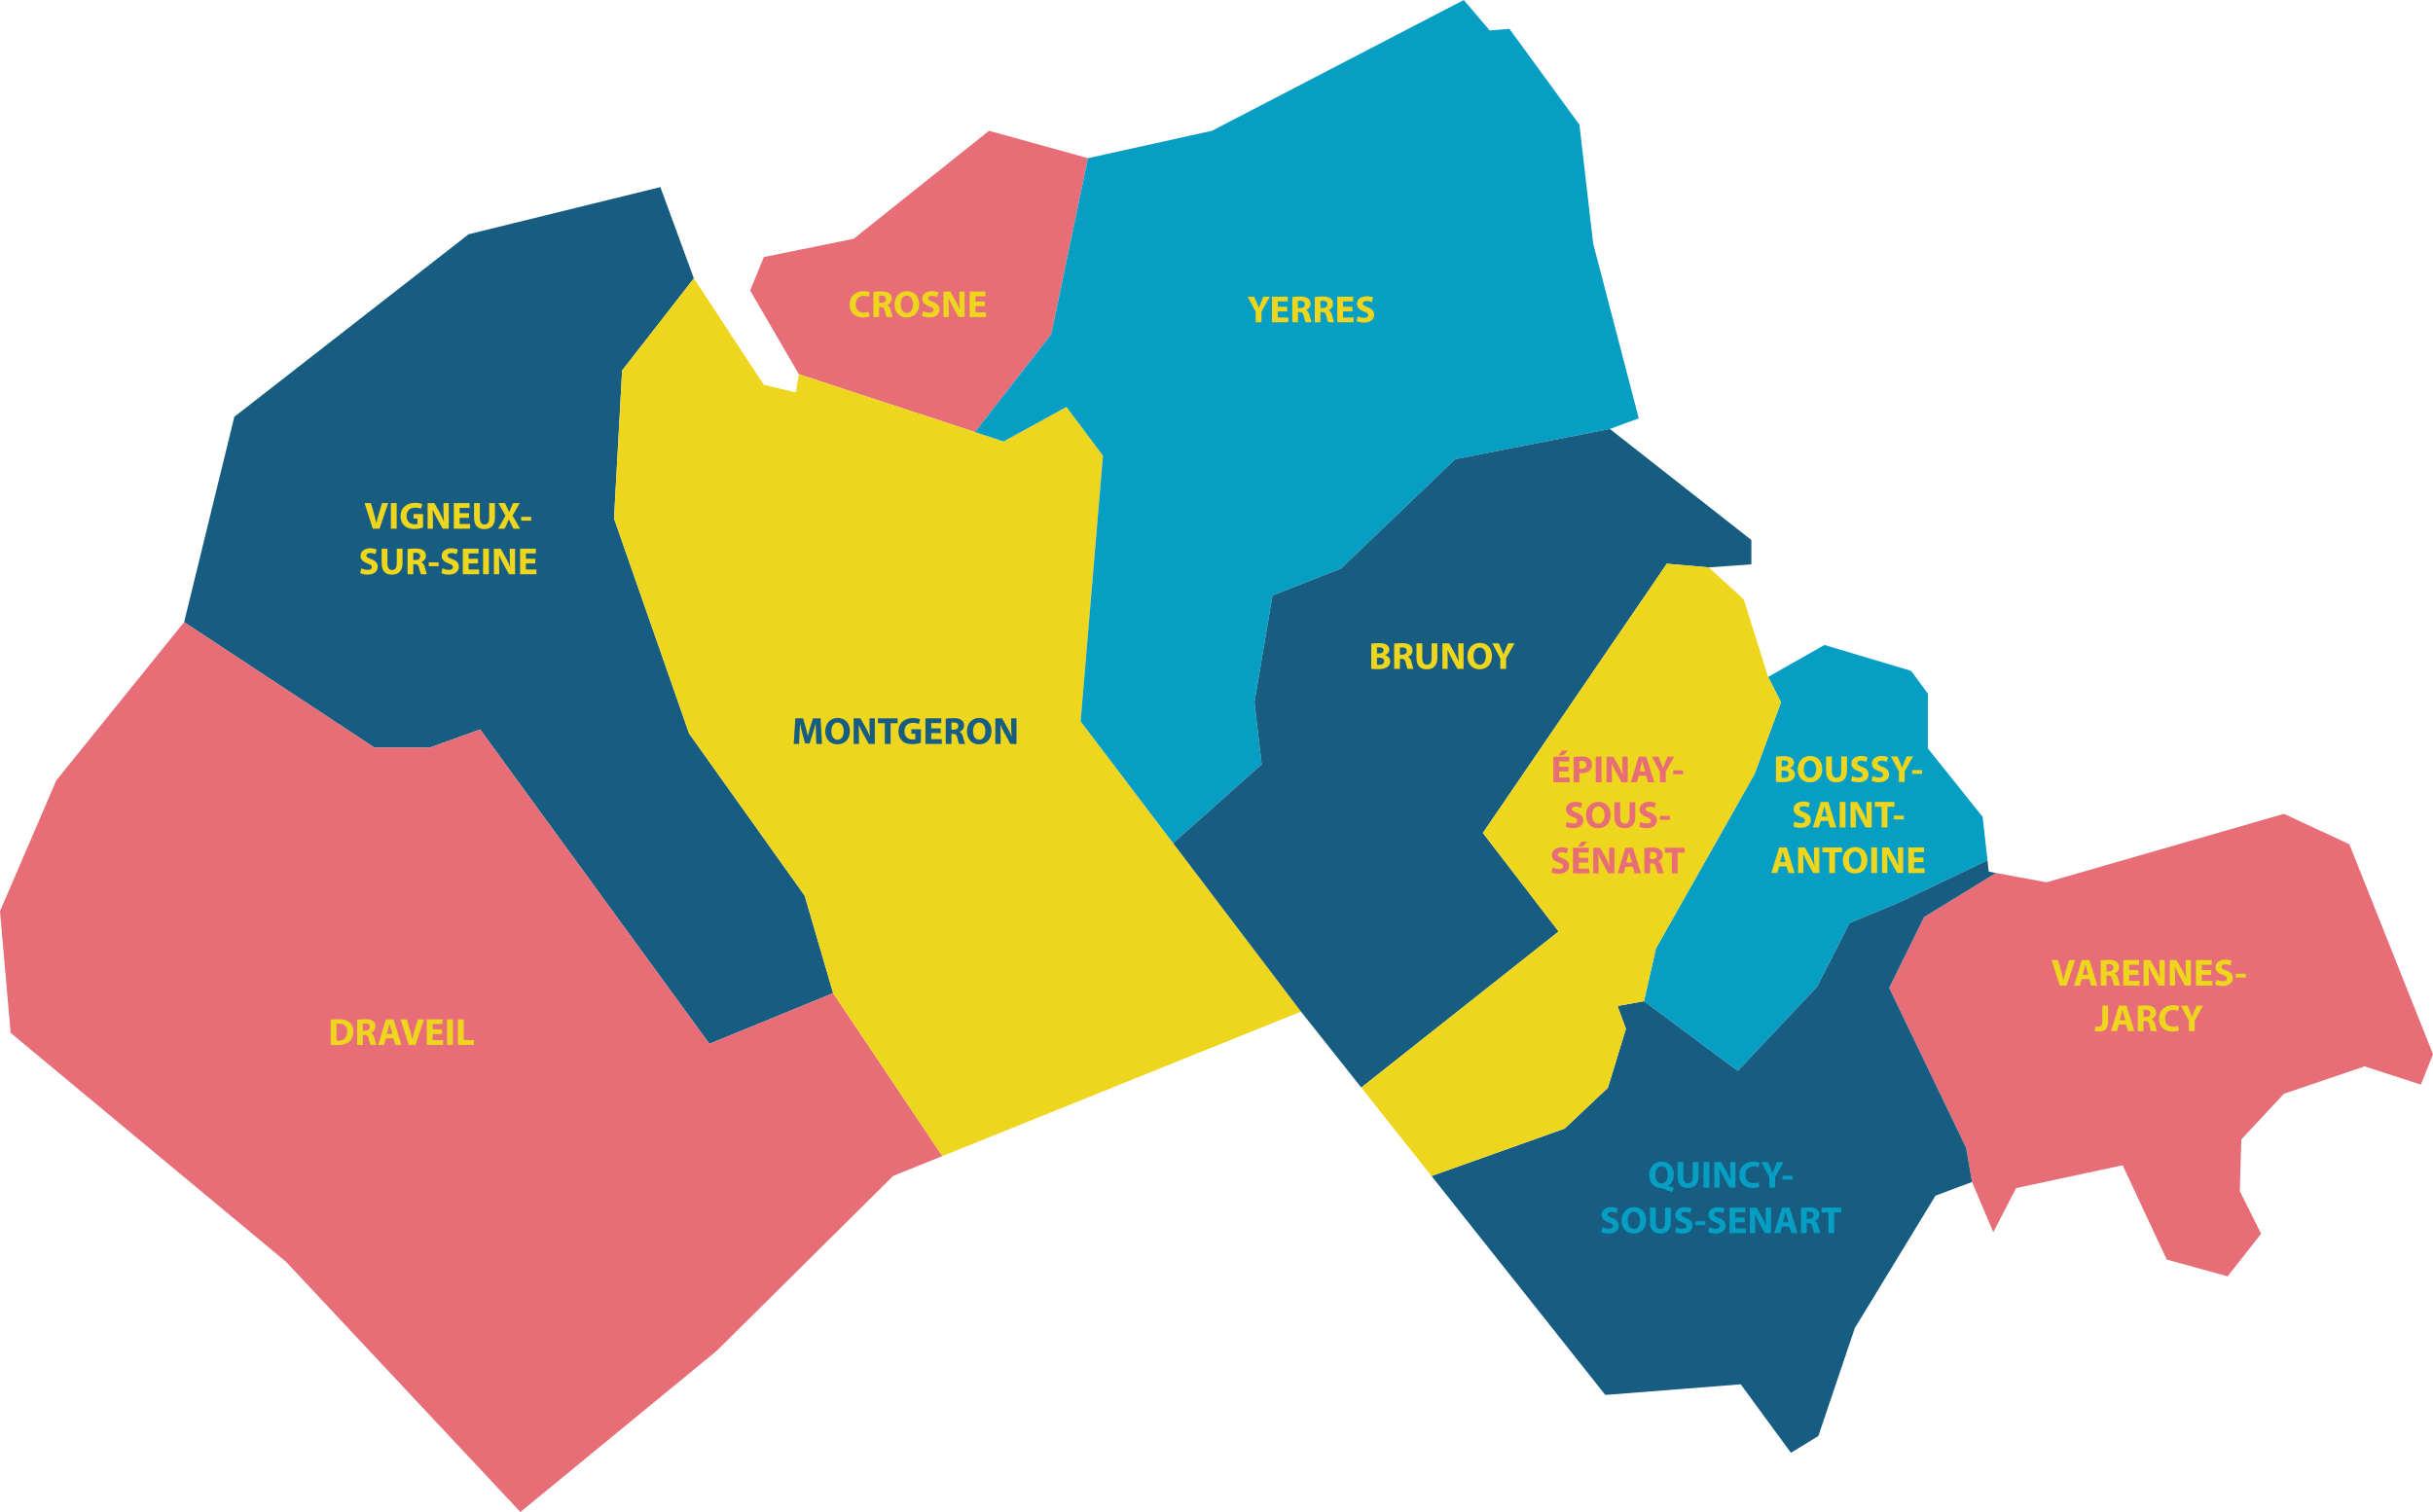 <svg xmlns="http://www.w3.org/2000/svg" id="uuid-b693bffe-8803-40ca-aa01-94391b0266f1" width="1000" height="621.601" viewBox="0 0 1000 621.601"><defs><style>.uuid-f97cef73-098b-40d7-815c-22f8035d61e3{fill:#175d81;}.uuid-f97cef73-098b-40d7-815c-22f8035d61e3,.uuid-dfa5e838-dcc6-4776-bb9f-592d73659da7,.uuid-c8c450a2-225e-4107-9182-141a4e7e772a,.uuid-dc549606-902a-47e9-ba00-378870fbfe4c{stroke-width:0px;}.uuid-dfa5e838-dcc6-4776-bb9f-592d73659da7{fill:#069ec3;}.uuid-c8c450a2-225e-4107-9182-141a4e7e772a{fill:#eed51e;}.uuid-dc549606-902a-47e9-ba00-378870fbfe4c{fill:#e76d76;}</style></defs><polygon class="uuid-f97cef73-098b-40d7-815c-22f8035d61e3" points="176.49 307.395 197.336 299.89 291.562 429.137 342.426 408.291 330.752 368.266 283.223 301.558 252.37 213.17 255.706 152.299 285.184 114.436 271.425 76.912 192.624 96.299 96.312 171.347 75.674 255.777 153.976 307.395 176.49 307.395"></polygon><polygon class="uuid-dc549606-902a-47e9-ba00-378870fbfe4c" points="291.562 429.137 197.336 299.89 176.49 307.395 153.976 307.395 75.674 255.777 23.14 320.819 0 374.604 4.378 424.636 117.576 518.741 213.888 621.601 294.565 555.345 367.112 483.424 387.323 475.279 342.426 408.291 291.562 429.137"></polygon><polygon class="uuid-dc549606-902a-47e9-ba00-378870fbfe4c" points="432.103 137.383 447.164 65.029 406.512 53.772 350.851 98.175 313.953 105.68 308.324 119.439 328.337 153.836 400.739 177.629 432.103 137.383"></polygon><polygon class="uuid-dfa5e838-dcc6-4776-bb9f-592d73659da7" points="721.148 318.222 680.633 389.865 675.692 411.605 714.231 440.263 746.841 405.676 760.182 379.489 780.44 371.09 816.886 353.695 814.901 335.829 792.386 307.685 792.386 285.171 785.507 275.79 749.859 265.158 726.719 278.291 732.019 288.695 721.148 318.222"></polygon><path class="uuid-dc549606-902a-47e9-ba00-378870fbfe4c" d="M965.623,347.086l-26.892-12.508-97.563,28.143-20.819-3.835c-13.672,8.448-29.534,18.133-29.534,18.133l-14.329,29.151,31.622,65.715,2.414,14.04,8.756,20.638,9.381-18.137,43.778-9.381,18.137,38.775,25.016,6.88,13.759-17.511-8.756-17.511.625-21.264,17.511-18.762,33.146-11.257,23.14,7.505,4.983-12.508-34.377-86.306Z"></path><path class="uuid-f97cef73-098b-40d7-815c-22f8035d61e3" d="M776.487,406.17l14.329-29.151s15.862-9.684,29.534-18.133l-2.947-.543-.516-4.648-36.446,17.395-20.258,8.4-13.341,26.187-32.61,34.587-38.539-28.658-10.87,1.976,3.459,9.388-7.411,24.211-17.787,16.799-54.712,19.498,71.432,90.004,55.661-4.378,20.638,28.143,11.257-6.88,15.01-44.404,33.146-54.41,15.01-5.629-2.414-14.04-31.622-65.715Z"></path><polygon class="uuid-c8c450a2-225e-4107-9182-141a4e7e772a" points="453.328 187.321 438.319 167.308 412.47 181.484 400.739 177.629 400.739 177.629 400.739 177.629 328.337 153.836 327.086 161.341 313.953 158.214 285.184 114.436 255.706 152.299 252.37 213.17 283.223 301.558 330.752 368.266 342.426 408.291 387.323 475.279 534.72 415.88 444.156 296.555 453.328 187.321"></polygon><polygon class="uuid-dfa5e838-dcc6-4776-bb9f-592d73659da7" points="515.605 288.695 523.016 244.814 551.18 233.731 598.119 188.769 661.677 176.351 673.56 171.973 654.798 100.052 649.169 51.27 620.4 11.87 612.27 12.495 601.638 0 498.125 53.772 447.164 65.029 432.103 137.383 400.739 177.629 412.47 181.484 438.319 167.308 453.328 187.321 444.156 296.555 482.167 346.638 518.569 314.269 515.605 288.695"></polygon><path class="uuid-f97cef73-098b-40d7-815c-22f8035d61e3" d="M661.677,176.351l-63.558,12.418-46.939,44.963-28.163,11.082-7.411,43.881,2.965,25.574-36.402,32.369,52.553,69.242,24.78,31.223c28.441-22.448,81.11-64.156,81.11-64.156l-31.128-40.516,75.597-110.677,17.249,1.507,17.511-1.251v-10.007l-58.163-45.654Z"></path><path class="uuid-c8c450a2-225e-4107-9182-141a4e7e772a" d="M660.869,447.18l7.411-24.211-3.459-9.388,10.87-1.976,4.941-21.74,40.516-71.644,10.87-29.526-5.299-10.403-10.007-31.895-14.384-13.134-17.249-1.507-75.597,110.677,31.128,40.516s-52.669,41.708-81.11,64.156l28.869,36.374,54.712-19.498,17.787-16.799Z"></path><path class="uuid-c8c450a2-225e-4107-9182-141a4e7e772a" d="M135.923,419.197c.874-.141,2.012-.219,3.213-.219,1.996,0,3.291.36,4.305,1.123,1.092.811,1.778,2.106,1.778,3.961,0,2.012-.733,3.4-1.747,4.259-1.108.919-2.792,1.356-4.851,1.356-1.232,0-2.105-.077-2.698-.157v-10.324ZM138.31,427.775c.203.046.53.046.826.046,2.152.016,3.556-1.169,3.556-3.681.015-2.183-1.264-3.337-3.307-3.337-.53,0-.873.046-1.076.093v6.878Z"></path><path class="uuid-c8c450a2-225e-4107-9182-141a4e7e772a" d="M146.785,419.197c.765-.125,1.903-.219,3.167-.219,1.56,0,2.652.235,3.4.827.623.499.966,1.231.966,2.199,0,1.34-.952,2.261-1.855,2.589v.046c.733.296,1.138.998,1.403,1.967.328,1.185.655,2.557.858,2.963h-2.433c-.171-.296-.422-1.153-.733-2.448-.281-1.31-.734-1.67-1.7-1.686h-.718v4.134h-2.355v-10.372ZM149.14,423.721h.936c1.186,0,1.888-.593,1.888-1.513,0-.968-.655-1.452-1.747-1.468-.578,0-.905.048-1.077.08v2.901Z"></path><path class="uuid-c8c450a2-225e-4107-9182-141a4e7e772a" d="M158.628,426.87l-.749,2.698h-2.464l3.212-10.513h3.12l3.259,10.513h-2.557l-.811-2.698h-3.01ZM161.296,425.092l-.655-2.231c-.187-.624-.374-1.404-.53-2.028h-.032c-.156.624-.311,1.42-.483,2.028l-.624,2.231h2.325Z"></path><path class="uuid-c8c450a2-225e-4107-9182-141a4e7e772a" d="M167.977,429.568l-3.369-10.513h2.605l1.279,4.446c.359,1.247.687,2.448.937,3.758h.047c.265-1.263.593-2.511.952-3.712l1.341-4.492h2.526l-3.54,10.513h-2.776Z"></path><path class="uuid-c8c450a2-225e-4107-9182-141a4e7e772a" d="M181.676,425.124h-3.868v2.495h4.32v1.949h-6.707v-10.513h6.488v1.951h-4.101v2.183h3.868v1.935Z"></path><path class="uuid-c8c450a2-225e-4107-9182-141a4e7e772a" d="M186.143,419.056v10.513h-2.387v-10.513h2.387Z"></path><path class="uuid-c8c450a2-225e-4107-9182-141a4e7e772a" d="M188.203,419.056h2.387v8.517h4.18v1.996h-6.567v-10.513Z"></path><path class="uuid-c8c450a2-225e-4107-9182-141a4e7e772a" d="M729.944,311.089c.622-.125,1.887-.219,3.072-.219,1.45,0,2.338.14,3.104.593.732.39,1.263,1.108,1.263,2.058,0,.937-.545,1.81-1.73,2.247v.03c1.199.328,2.09,1.233,2.09,2.591,0,.951-.438,1.7-1.092,2.229-.766.609-2.044.953-4.134.953-1.169,0-2.044-.077-2.573-.157v-10.324ZM732.299,315.112h.779c1.249,0,1.919-.513,1.919-1.294,0-.795-.609-1.215-1.684-1.215-.515,0-.811.031-1.014.062v2.448ZM732.299,319.776c.235.032.515.032.921.032,1.076,0,2.028-.406,2.028-1.515,0-1.06-.953-1.481-2.138-1.481h-.811v2.965Z"></path><path class="uuid-c8c450a2-225e-4107-9182-141a4e7e772a" d="M748.992,316.096c0,3.446-2.09,5.536-5.162,5.536-3.12,0-4.943-2.354-4.943-5.349,0-3.152,2.01-5.506,5.114-5.506,3.229,0,4.991,2.418,4.991,5.319ZM741.396,316.235c0,2.058.968,3.51,2.559,3.51,1.607,0,2.525-1.529,2.525-3.571,0-1.887-.905-3.51-2.541-3.51-1.607,0-2.543,1.529-2.543,3.571Z"></path><path class="uuid-c8c450a2-225e-4107-9182-141a4e7e772a" d="M752.931,310.949v6.05c0,1.812.686,2.73,1.903,2.73,1.247,0,1.933-.873,1.933-2.73v-6.05h2.372v5.895c0,3.245-1.639,4.788-4.383,4.788-2.653,0-4.212-1.466-4.212-4.82v-5.863h2.386Z"></path><path class="uuid-c8c450a2-225e-4107-9182-141a4e7e772a" d="M761.28,319.013c.64.326,1.623.654,2.637.654,1.092,0,1.668-.451,1.668-1.139,0-.654-.499-1.03-1.764-1.481-1.746-.609-2.885-1.575-2.885-3.104,0-1.793,1.497-3.166,3.979-3.166,1.185,0,2.058.249,2.682.53l-.531,1.918c-.422-.203-1.169-.498-2.199-.498s-1.529.468-1.529,1.013c0,.67.593.966,1.951,1.481,1.855.686,2.728,1.654,2.728,3.136,0,1.762-1.356,3.259-4.241,3.259-1.201,0-2.386-.31-2.979-.638l.483-1.965Z"></path><path class="uuid-c8c450a2-225e-4107-9182-141a4e7e772a" d="M769.707,319.013c.64.326,1.623.654,2.637.654,1.092,0,1.668-.451,1.668-1.139,0-.654-.499-1.03-1.764-1.481-1.746-.609-2.885-1.575-2.885-3.104,0-1.793,1.497-3.166,3.979-3.166,1.185,0,2.058.249,2.682.53l-.531,1.918c-.422-.203-1.169-.498-2.199-.498s-1.529.468-1.529,1.013c0,.67.593.966,1.951,1.481,1.855.686,2.728,1.654,2.728,3.136,0,1.762-1.356,3.259-4.241,3.259-1.201,0-2.386-.31-2.979-.638l.483-1.965Z"></path><path class="uuid-c8c450a2-225e-4107-9182-141a4e7e772a" d="M780.491,321.461v-4.305l-3.321-6.207h2.712l1.078,2.526c.326.764.545,1.324.809,2.012h.032c.235-.656.483-1.265.795-2.012l1.062-2.526h2.667l-3.462,6.129v4.383h-2.372Z"></path><path class="uuid-c8c450a2-225e-4107-9182-141a4e7e772a" d="M790.025,316.579v1.575h-4.086v-1.575h4.086Z"></path><path class="uuid-c8c450a2-225e-4107-9182-141a4e7e772a" d="M737.552,337.74c.638.326,1.623.654,2.635.654,1.094,0,1.67-.451,1.67-1.139,0-.654-.499-1.028-1.764-1.481-1.746-.609-2.885-1.575-2.885-3.104,0-1.794,1.497-3.166,3.977-3.166,1.187,0,2.06.251,2.684.531l-.531,1.919c-.422-.203-1.169-.501-2.199-.501s-1.529.469-1.529,1.014c0,.672.593.968,1.951,1.483,1.855.686,2.728,1.652,2.728,3.134,0,1.762-1.356,3.259-4.241,3.259-1.201,0-2.386-.31-2.979-.638l.483-1.965Z"></path><path class="uuid-c8c450a2-225e-4107-9182-141a4e7e772a" d="M748.349,337.49l-.748,2.698h-2.466l3.213-10.513h3.12l3.259,10.513h-2.557l-.811-2.698h-3.01ZM751.016,335.712l-.654-2.231c-.187-.624-.374-1.404-.531-2.028h-.03c-.157.624-.312,1.42-.485,2.028l-.622,2.231h2.322Z"></path><path class="uuid-c8c450a2-225e-4107-9182-141a4e7e772a" d="M758.526,329.675v10.513h-2.386v-10.513h2.386Z"></path><path class="uuid-c8c450a2-225e-4107-9182-141a4e7e772a" d="M760.586,340.188v-10.513h2.776l2.183,3.854c.624,1.108,1.247,2.418,1.716,3.603h.046c-.155-1.388-.203-2.808-.203-4.383v-3.074h2.185v10.513h-2.498l-2.245-4.054c-.624-1.123-1.31-2.482-1.825-3.712l-.046.016c.062,1.388.093,2.869.093,4.585v3.166h-2.183Z"></path><path class="uuid-c8c450a2-225e-4107-9182-141a4e7e772a" d="M773.382,331.671h-2.822v-1.996h8.079v1.996h-2.871v8.517h-2.386v-8.517Z"></path><path class="uuid-c8c450a2-225e-4107-9182-141a4e7e772a" d="M782.495,335.306v1.575h-4.086v-1.575h4.086Z"></path><path class="uuid-c8c450a2-225e-4107-9182-141a4e7e772a" d="M731.261,356.217l-.748,2.698h-2.466l3.213-10.513h3.12l3.259,10.513h-2.557l-.811-2.698h-3.01ZM733.927,354.439l-.654-2.231c-.187-.624-.374-1.404-.531-2.028h-.03c-.157.624-.312,1.42-.485,2.028l-.622,2.231h2.322Z"></path><path class="uuid-c8c450a2-225e-4107-9182-141a4e7e772a" d="M739.051,358.915v-10.513h2.776l2.183,3.854c.624,1.108,1.247,2.418,1.716,3.603h.046c-.155-1.388-.203-2.808-.203-4.383v-3.074h2.185v10.513h-2.498l-2.245-4.054c-.624-1.123-1.31-2.482-1.825-3.712l-.046.016c.062,1.388.093,2.869.093,4.585v3.166h-2.183Z"></path><path class="uuid-c8c450a2-225e-4107-9182-141a4e7e772a" d="M751.845,350.399h-2.822v-1.996h8.079v1.996h-2.871v8.517h-2.386v-8.517Z"></path><path class="uuid-c8c450a2-225e-4107-9182-141a4e7e772a" d="M767.54,353.55c0,3.446-2.09,5.536-5.162,5.536-3.12,0-4.943-2.354-4.943-5.349,0-3.152,2.01-5.506,5.114-5.506,3.229,0,4.991,2.418,4.991,5.319ZM759.944,353.69c0,2.06.968,3.51,2.559,3.51,1.607,0,2.525-1.527,2.525-3.571,0-1.887-.905-3.51-2.541-3.51-1.607,0-2.543,1.529-2.543,3.571Z"></path><path class="uuid-c8c450a2-225e-4107-9182-141a4e7e772a" d="M771.495,348.402v10.513h-2.386v-10.513h2.386Z"></path><path class="uuid-c8c450a2-225e-4107-9182-141a4e7e772a" d="M773.555,358.915v-10.513h2.776l2.183,3.854c.624,1.108,1.247,2.418,1.716,3.603h.046c-.155-1.388-.203-2.808-.203-4.383v-3.074h2.185v10.513h-2.498l-2.245-4.054c-.624-1.123-1.31-2.482-1.825-3.712l-.046.016c.062,1.388.093,2.869.093,4.585v3.166h-2.183Z"></path><path class="uuid-c8c450a2-225e-4107-9182-141a4e7e772a" d="M790.578,354.471h-3.868v2.495h4.321v1.949h-6.707v-10.513h6.488v1.951h-4.102v2.183h3.868v1.935Z"></path><path class="uuid-c8c450a2-225e-4107-9182-141a4e7e772a" d="M846.608,405.196l-3.368-10.513h2.605l1.279,4.446c.358,1.247.686,2.448.935,3.758h.048c.265-1.263.593-2.511.951-3.712l1.342-4.492h2.527l-3.541,10.513h-2.776Z"></path><path class="uuid-c8c450a2-225e-4107-9182-141a4e7e772a" d="M855.66,402.498l-.748,2.698h-2.466l3.213-10.513h3.12l3.259,10.513h-2.557l-.811-2.698h-3.01ZM858.326,400.72l-.654-2.231c-.187-.624-.374-1.404-.531-2.028h-.03c-.157.624-.312,1.42-.485,2.028l-.622,2.231h2.322Z"></path><path class="uuid-c8c450a2-225e-4107-9182-141a4e7e772a" d="M863.448,394.824c.764-.125,1.903-.219,3.166-.219,1.559,0,2.651.235,3.4.827.624.499.966,1.231.966,2.199,0,1.34-.951,2.261-1.855,2.589v.046c.732.296,1.137.998,1.404,1.967.326,1.185.654,2.557.857,2.963h-2.432c-.173-.296-.422-1.153-.734-2.448-.28-1.31-.734-1.67-1.7-1.686h-.718v4.134h-2.354v-10.372ZM865.803,399.348h.937c1.185,0,1.887-.593,1.887-1.513,0-.968-.656-1.452-1.748-1.468-.577,0-.905.048-1.076.08v2.901Z"></path><path class="uuid-c8c450a2-225e-4107-9182-141a4e7e772a" d="M878.956,400.752h-3.868v2.495h4.321v1.949h-6.707v-10.513h6.488v1.951h-4.102v2.183h3.868v1.935Z"></path><path class="uuid-c8c450a2-225e-4107-9182-141a4e7e772a" d="M881.036,405.196v-10.513h2.776l2.183,3.854c.624,1.108,1.249,2.418,1.716,3.603h.046c-.155-1.388-.203-2.808-.203-4.383v-3.074h2.183v10.513h-2.494l-2.247-4.054c-.624-1.123-1.31-2.482-1.825-3.712l-.046.016c.062,1.388.093,2.869.093,4.585v3.166h-2.183Z"></path><path class="uuid-c8c450a2-225e-4107-9182-141a4e7e772a" d="M891.806,405.196v-10.513h2.776l2.183,3.854c.624,1.108,1.249,2.418,1.716,3.603h.046c-.155-1.388-.203-2.808-.203-4.383v-3.074h2.183v10.513h-2.494l-2.247-4.054c-.624-1.123-1.31-2.482-1.825-3.712l-.046.016c.062,1.388.093,2.869.093,4.585v3.166h-2.183Z"></path><path class="uuid-c8c450a2-225e-4107-9182-141a4e7e772a" d="M908.827,400.752h-3.868v2.495h4.321v1.949h-6.707v-10.513h6.488v1.951h-4.102v2.183h3.868v1.935Z"></path><path class="uuid-c8c450a2-225e-4107-9182-141a4e7e772a" d="M910.984,402.748c.638.326,1.623.654,2.635.654,1.094,0,1.67-.451,1.67-1.139,0-.654-.499-1.028-1.764-1.481-1.746-.609-2.885-1.575-2.885-3.104,0-1.794,1.497-3.166,3.977-3.166,1.187,0,2.06.251,2.684.531l-.531,1.919c-.422-.203-1.169-.501-2.199-.501s-1.529.469-1.529,1.014c0,.672.593.968,1.951,1.483,1.855.686,2.728,1.652,2.728,3.134,0,1.762-1.356,3.259-4.241,3.259-1.201,0-2.386-.31-2.979-.638l.483-1.965Z"></path><path class="uuid-c8c450a2-225e-4107-9182-141a4e7e772a" d="M923.044,400.315v1.575h-4.086v-1.575h4.086Z"></path><path class="uuid-c8c450a2-225e-4107-9182-141a4e7e772a" d="M864.071,413.41h2.37v6.645c0,2.995-1.434,4.038-3.742,4.038-.547,0-1.265-.093-1.732-.249l.265-1.919c.328.109.75.187,1.217.187.998,0,1.623-.451,1.623-2.09v-6.614Z"></path><path class="uuid-c8c450a2-225e-4107-9182-141a4e7e772a" d="M870.875,421.225l-.748,2.698h-2.466l3.213-10.513h3.12l3.259,10.513h-2.557l-.811-2.698h-3.01ZM873.542,419.447l-.654-2.231c-.187-.624-.374-1.404-.531-2.028h-.03c-.157.624-.312,1.42-.485,2.028l-.622,2.231h2.322Z"></path><path class="uuid-c8c450a2-225e-4107-9182-141a4e7e772a" d="M878.664,413.552c.764-.125,1.903-.219,3.166-.219,1.559,0,2.651.235,3.4.827.624.499.966,1.231.966,2.199,0,1.34-.951,2.261-1.855,2.589v.046c.732.296,1.137.998,1.404,1.967.326,1.185.654,2.557.857,2.963h-2.432c-.173-.296-.422-1.153-.734-2.448-.28-1.31-.734-1.67-1.7-1.686h-.718v4.134h-2.354v-10.372ZM881.018,418.075h.937c1.185,0,1.887-.593,1.887-1.513,0-.968-.656-1.452-1.748-1.468-.577,0-.905.048-1.076.08v2.901Z"></path><path class="uuid-c8c450a2-225e-4107-9182-141a4e7e772a" d="M895.576,423.627c-.435.219-1.418.451-2.698.451-3.633,0-5.504-2.261-5.504-5.255,0-3.587,2.557-5.584,5.739-5.584,1.233,0,2.167.251,2.589.467l-.483,1.887c-.483-.203-1.153-.39-1.996-.39-1.887,0-3.353,1.139-3.353,3.48,0,2.104,1.247,3.43,3.368,3.43.718,0,1.513-.155,1.98-.342l.358,1.855Z"></path><path class="uuid-c8c450a2-225e-4107-9182-141a4e7e772a" d="M899.682,423.923v-4.305l-3.321-6.208h2.712l1.078,2.527c.326.764.545,1.326.809,2.012h.032c.235-.656.483-1.263.795-2.012l1.062-2.527h2.667l-3.462,6.13v4.383h-2.372Z"></path><path class="uuid-dfa5e838-dcc6-4776-bb9f-592d73659da7" d="M687.324,490.045c-1.497-.438-2.746-.889-4.15-1.481-.233-.093-.483-.141-.732-.157-2.372-.155-4.585-1.903-4.585-5.333,0-3.152,1.996-5.522,5.13-5.522,3.213,0,4.975,2.434,4.975,5.303,0,2.386-1.108,4.07-2.495,4.695v.062c.811.235,1.716.422,2.543.593l-.686,1.841ZM685.451,482.948c0-1.919-.903-3.51-2.525-3.51s-2.559,1.591-2.559,3.555c-.014,1.996.953,3.526,2.543,3.526,1.607,0,2.541-1.513,2.541-3.571Z"></path><path class="uuid-dfa5e838-dcc6-4776-bb9f-592d73659da7" d="M691.899,477.723v6.053c0,1.81.686,2.728,1.903,2.728,1.247,0,1.933-.873,1.933-2.728v-6.053h2.372v5.896c0,3.245-1.639,4.788-4.383,4.788-2.653,0-4.212-1.466-4.212-4.818v-5.866h2.386Z"></path><path class="uuid-dfa5e838-dcc6-4776-bb9f-592d73659da7" d="M702.559,477.723v10.513h-2.386v-10.513h2.386Z"></path><path class="uuid-dfa5e838-dcc6-4776-bb9f-592d73659da7" d="M704.621,488.236v-10.513h2.776l2.183,3.854c.624,1.108,1.247,2.416,1.716,3.603h.046c-.155-1.388-.203-2.808-.203-4.383v-3.074h2.185v10.513h-2.498l-2.245-4.054c-.624-1.123-1.31-2.482-1.825-3.712l-.046.016c.062,1.388.093,2.869.093,4.585v3.166h-2.183Z"></path><path class="uuid-dfa5e838-dcc6-4776-bb9f-592d73659da7" d="M723.108,487.939c-.435.219-1.418.451-2.698.451-3.633,0-5.504-2.261-5.504-5.255,0-3.587,2.557-5.584,5.739-5.584,1.233,0,2.167.251,2.589.467l-.483,1.887c-.483-.203-1.153-.39-1.996-.39-1.887,0-3.353,1.139-3.353,3.478,0,2.106,1.247,3.432,3.368,3.432.718,0,1.513-.155,1.98-.342l.358,1.855Z"></path><path class="uuid-dfa5e838-dcc6-4776-bb9f-592d73659da7" d="M727.216,488.236v-4.305l-3.321-6.208h2.712l1.078,2.527c.326.764.545,1.326.811,2.012h.03c.235-.656.483-1.265.795-2.012l1.062-2.527h2.667l-3.462,6.13v4.383h-2.372Z"></path><path class="uuid-dfa5e838-dcc6-4776-bb9f-592d73659da7" d="M736.751,483.354v1.575h-4.086v-1.575h4.086Z"></path><path class="uuid-dfa5e838-dcc6-4776-bb9f-592d73659da7" d="M658.637,504.515c.638.326,1.623.654,2.635.654,1.094,0,1.67-.453,1.67-1.139,0-.654-.499-1.028-1.764-1.481-1.746-.609-2.885-1.575-2.885-3.104,0-1.794,1.497-3.166,3.977-3.166,1.187,0,2.06.251,2.684.531l-.531,1.917c-.422-.201-1.169-.497-2.199-.497s-1.529.467-1.529,1.012c0,.672.593.968,1.951,1.481,1.855.688,2.728,1.654,2.728,3.136,0,1.762-1.356,3.259-4.241,3.259-1.201,0-2.386-.31-2.979-.638l.483-1.965Z"></path><path class="uuid-dfa5e838-dcc6-4776-bb9f-592d73659da7" d="M676.608,501.598c0,3.446-2.09,5.536-5.162,5.536-3.12,0-4.943-2.354-4.943-5.349,0-3.152,2.01-5.506,5.114-5.506,3.229,0,4.991,2.418,4.991,5.319ZM669.012,501.737c0,2.06.968,3.51,2.559,3.51,1.607,0,2.525-1.529,2.525-3.571,0-1.887-.903-3.51-2.541-3.51-1.607,0-2.543,1.529-2.543,3.571Z"></path><path class="uuid-dfa5e838-dcc6-4776-bb9f-592d73659da7" d="M680.545,496.45v6.053c0,1.81.686,2.728,1.903,2.728,1.247,0,1.933-.873,1.933-2.728v-6.053h2.372v5.896c0,3.245-1.639,4.788-4.383,4.788-2.653,0-4.212-1.466-4.212-4.818v-5.866h2.386Z"></path><path class="uuid-dfa5e838-dcc6-4776-bb9f-592d73659da7" d="M688.897,504.515c.638.326,1.623.654,2.635.654,1.094,0,1.67-.453,1.67-1.139,0-.654-.499-1.028-1.764-1.481-1.746-.609-2.885-1.575-2.885-3.104,0-1.794,1.497-3.166,3.977-3.166,1.187,0,2.06.251,2.684.531l-.531,1.917c-.422-.201-1.169-.497-2.199-.497s-1.529.467-1.529,1.012c0,.672.593.968,1.951,1.481,1.855.688,2.728,1.654,2.728,3.136,0,1.762-1.356,3.259-4.241,3.259-1.201,0-2.386-.31-2.979-.638l.483-1.965Z"></path><path class="uuid-dfa5e838-dcc6-4776-bb9f-592d73659da7" d="M700.957,502.081v1.575h-4.086v-1.575h4.086Z"></path><path class="uuid-dfa5e838-dcc6-4776-bb9f-592d73659da7" d="M702.536,504.515c.64.326,1.623.654,2.637.654,1.092,0,1.668-.453,1.668-1.139,0-.654-.499-1.028-1.764-1.481-1.746-.609-2.885-1.575-2.885-3.104,0-1.794,1.497-3.166,3.979-3.166,1.185,0,2.058.251,2.682.531l-.531,1.917c-.422-.201-1.169-.497-2.199-.497s-1.529.467-1.529,1.012c0,.672.593.968,1.951,1.481,1.855.688,2.728,1.654,2.728,3.136,0,1.762-1.356,3.259-4.241,3.259-1.201,0-2.386-.31-2.979-.638l.483-1.965Z"></path><path class="uuid-dfa5e838-dcc6-4776-bb9f-592d73659da7" d="M717.141,502.519h-3.868v2.495h4.319v1.949h-6.705v-10.513h6.488v1.951h-4.102v2.183h3.868v1.935Z"></path><path class="uuid-dfa5e838-dcc6-4776-bb9f-592d73659da7" d="M719.221,506.963v-10.513h2.776l2.183,3.854c.624,1.108,1.247,2.416,1.716,3.603h.046c-.155-1.388-.203-2.808-.203-4.383v-3.074h2.185v10.513h-2.498l-2.245-4.054c-.624-1.123-1.31-2.482-1.825-3.712l-.046.016c.062,1.388.093,2.869.093,4.585v3.166h-2.183Z"></path><path class="uuid-dfa5e838-dcc6-4776-bb9f-592d73659da7" d="M732.436,504.264l-.748,2.698h-2.466l3.213-10.513h3.12l3.259,10.513h-2.557l-.811-2.698h-3.01ZM735.102,502.487l-.654-2.231c-.187-.624-.374-1.404-.531-2.026h-.03c-.157.622-.312,1.418-.485,2.026l-.622,2.231h2.322Z"></path><path class="uuid-dfa5e838-dcc6-4776-bb9f-592d73659da7" d="M740.227,496.591c.764-.125,1.903-.219,3.166-.219,1.559,0,2.651.235,3.4.827.624.499.966,1.231.966,2.199,0,1.34-.951,2.261-1.855,2.589v.046c.732.296,1.137.998,1.404,1.967.326,1.185.654,2.557.857,2.963h-2.432c-.173-.296-.422-1.153-.734-2.448-.28-1.31-.734-1.67-1.7-1.686h-.718v4.134h-2.354v-10.372ZM742.581,501.115h.937c1.185,0,1.887-.593,1.887-1.513,0-.968-.656-1.452-1.748-1.468-.577,0-.905.048-1.076.08v2.901Z"></path><path class="uuid-dfa5e838-dcc6-4776-bb9f-592d73659da7" d="M751.507,498.446h-2.822v-1.996h8.079v1.996h-2.871v8.517h-2.386v-8.517Z"></path><path class="uuid-c8c450a2-225e-4107-9182-141a4e7e772a" d="M357.4,130.059c-.438.219-1.42.452-2.698.452-3.634,0-5.506-2.262-5.506-5.256,0-3.587,2.558-5.584,5.74-5.584,1.232,0,2.168.249,2.589.468l-.483,1.887c-.483-.203-1.154-.39-1.996-.39-1.887,0-3.353,1.138-3.353,3.478,0,2.106,1.248,3.431,3.369,3.431.717,0,1.512-.156,1.98-.343l.359,1.856Z"></path><path class="uuid-c8c450a2-225e-4107-9182-141a4e7e772a" d="M358.964,119.984c.765-.125,1.903-.219,3.167-.219,1.56,0,2.652.235,3.4.827.623.499.966,1.232.966,2.199,0,1.341-.952,2.261-1.855,2.589v.047c.733.296,1.138.998,1.403,1.965.328,1.186.655,2.558.858,2.964h-2.433c-.171-.296-.422-1.154-.733-2.449-.281-1.31-.734-1.669-1.7-1.684h-.718v4.133h-2.355v-10.372ZM361.319,124.506h.936c1.186,0,1.888-.593,1.888-1.512,0-.967-.655-1.451-1.747-1.466-.578,0-.905.047-1.077.077v2.901Z"></path><path class="uuid-c8c450a2-225e-4107-9182-141a4e7e772a" d="M377.781,124.99c0,3.446-2.091,5.537-5.163,5.537-3.119,0-4.944-2.355-4.944-5.35,0-3.151,2.012-5.506,5.116-5.506,3.228,0,4.991,2.418,4.991,5.319ZM370.185,125.131c0,2.058.966,3.509,2.557,3.509,1.607,0,2.527-1.528,2.527-3.571,0-1.887-.905-3.51-2.542-3.51-1.607,0-2.542,1.529-2.542,3.572Z"></path><path class="uuid-c8c450a2-225e-4107-9182-141a4e7e772a" d="M379.424,127.906c.639.327,1.622.655,2.636.655,1.092,0,1.669-.452,1.669-1.138,0-.655-.499-1.03-1.763-1.482-1.747-.608-2.885-1.575-2.885-3.103,0-1.794,1.497-3.167,3.977-3.167,1.185,0,2.059.249,2.682.53l-.53,1.919c-.422-.203-1.17-.499-2.199-.499s-1.528.468-1.528,1.014c0,.67.593.966,1.949,1.481,1.856.686,2.73,1.653,2.73,3.135,0,1.763-1.357,3.26-4.242,3.26-1.201,0-2.386-.312-2.98-.639l.484-1.966Z"></path><path class="uuid-c8c450a2-225e-4107-9182-141a4e7e772a" d="M387.774,130.355v-10.512h2.777l2.183,3.852c.624,1.108,1.248,2.418,1.716,3.603h.047c-.156-1.388-.203-2.807-.203-4.383v-3.072h2.183v10.512h-2.495l-2.246-4.055c-.624-1.123-1.31-2.48-1.824-3.711l-.047.015c.062,1.389.093,2.87.093,4.585v3.167h-2.184Z"></path><path class="uuid-c8c450a2-225e-4107-9182-141a4e7e772a" d="M404.796,125.91h-3.868v2.495h4.32v1.95h-6.707v-10.512h6.488v1.95h-4.101v2.183h3.868v1.934Z"></path><path class="uuid-c8c450a2-225e-4107-9182-141a4e7e772a" d="M153.218,217.351l-3.369-10.512h2.605l1.279,4.445c.359,1.248.687,2.448.937,3.758h.047c.265-1.263.593-2.51.952-3.711l1.341-4.492h2.526l-3.54,10.512h-2.776Z"></path><path class="uuid-c8c450a2-225e-4107-9182-141a4e7e772a" d="M163.049,206.839v10.512h-2.387v-10.512h2.387Z"></path><path class="uuid-c8c450a2-225e-4107-9182-141a4e7e772a" d="M173.892,216.868c-.733.249-2.121.593-3.509.593-1.919,0-3.307-.483-4.274-1.42-.966-.905-1.497-2.277-1.481-3.821.016-3.494,2.558-5.49,6.005-5.49,1.357,0,2.402.266,2.916.514l-.499,1.903c-.577-.249-1.294-.452-2.449-.452-1.98,0-3.478,1.123-3.478,3.4,0,2.168,1.357,3.447,3.307,3.447.546,0,.982-.062,1.169-.156v-2.199h-1.622v-1.855h3.914v5.537Z"></path><path class="uuid-c8c450a2-225e-4107-9182-141a4e7e772a" d="M175.754,217.351v-10.512h2.777l2.183,3.852c.623,1.108,1.248,2.418,1.716,3.603h.047c-.156-1.388-.203-2.807-.203-4.383v-3.072h2.183v10.512h-2.495l-2.246-4.055c-.623-1.123-1.31-2.48-1.824-3.711l-.048.015c.063,1.389.095,2.87.095,4.585v3.167h-2.184Z"></path><path class="uuid-c8c450a2-225e-4107-9182-141a4e7e772a" d="M192.776,212.906h-3.868v2.495h4.32v1.95h-6.707v-10.512h6.488v1.95h-4.101v2.183h3.868v1.934Z"></path><path class="uuid-c8c450a2-225e-4107-9182-141a4e7e772a" d="M197.227,206.839v6.051c0,1.81.686,2.73,1.903,2.73,1.248,0,1.934-.874,1.934-2.73v-6.051h2.371v5.895c0,3.245-1.639,4.789-4.383,4.789-2.652,0-4.21-1.466-4.21-4.82v-5.864h2.386Z"></path><path class="uuid-c8c450a2-225e-4107-9182-141a4e7e772a" d="M211.036,217.351l-.952-1.903c-.39-.733-.639-1.279-.936-1.887h-.031c-.219.609-.483,1.154-.811,1.887l-.873,1.903h-2.714l3.041-5.318-2.932-5.194h2.729l.921,1.918c.311.639.546,1.154.795,1.747h.031c.249-.67.452-1.138.718-1.747l.889-1.918h2.714l-2.964,5.131,3.119,5.381h-2.745Z"></path><path class="uuid-c8c450a2-225e-4107-9182-141a4e7e772a" d="M218.31,212.469v1.575h-4.086v-1.575h4.086Z"></path><path class="uuid-c8c450a2-225e-4107-9182-141a4e7e772a" d="M148.522,233.629c.639.327,1.622.655,2.636.655,1.092,0,1.669-.452,1.669-1.138,0-.655-.499-1.03-1.763-1.482-1.747-.608-2.885-1.575-2.885-3.103,0-1.794,1.497-3.167,3.977-3.167,1.185,0,2.059.249,2.682.53l-.53,1.919c-.422-.203-1.17-.499-2.199-.499s-1.528.468-1.528,1.014c0,.67.593.966,1.95,1.481,1.855.686,2.729,1.653,2.729,3.135,0,1.763-1.357,3.26-4.242,3.26-1.201,0-2.386-.312-2.979-.639l.483-1.966Z"></path><path class="uuid-c8c450a2-225e-4107-9182-141a4e7e772a" d="M159.242,225.566v6.051c0,1.81.686,2.73,1.903,2.73,1.248,0,1.934-.874,1.934-2.73v-6.051h2.371v5.895c0,3.245-1.639,4.789-4.383,4.789-2.652,0-4.21-1.466-4.21-4.82v-5.864h2.386Z"></path><path class="uuid-c8c450a2-225e-4107-9182-141a4e7e772a" d="M167.514,225.706c.765-.125,1.903-.219,3.167-.219,1.56,0,2.652.235,3.4.827.623.499.966,1.232.966,2.199,0,1.341-.952,2.261-1.855,2.589v.047c.733.296,1.138.998,1.403,1.965.328,1.186.655,2.558.858,2.964h-2.433c-.171-.296-.422-1.154-.733-2.449-.281-1.31-.734-1.669-1.7-1.684h-.718v4.133h-2.355v-10.372ZM169.869,230.229h.936c1.186,0,1.888-.593,1.888-1.512,0-.967-.655-1.451-1.747-1.466-.578,0-.905.047-1.077.077v2.901Z"></path><path class="uuid-c8c450a2-225e-4107-9182-141a4e7e772a" d="M180.294,231.196v1.575h-4.086v-1.575h4.086Z"></path><path class="uuid-c8c450a2-225e-4107-9182-141a4e7e772a" d="M181.872,233.629c.639.327,1.622.655,2.636.655,1.092,0,1.669-.452,1.669-1.138,0-.655-.499-1.03-1.763-1.482-1.747-.608-2.885-1.575-2.885-3.103,0-1.794,1.497-3.167,3.977-3.167,1.185,0,2.059.249,2.682.53l-.53,1.919c-.422-.203-1.17-.499-2.199-.499s-1.528.468-1.528,1.014c0,.67.593.966,1.95,1.481,1.855.686,2.729,1.653,2.729,3.135,0,1.763-1.357,3.26-4.242,3.26-1.201,0-2.386-.312-2.979-.639l.483-1.966Z"></path><path class="uuid-c8c450a2-225e-4107-9182-141a4e7e772a" d="M196.475,231.633h-3.868v2.495h4.32v1.95h-6.707v-10.512h6.488v1.95h-4.101v2.183h3.868v1.934Z"></path><path class="uuid-c8c450a2-225e-4107-9182-141a4e7e772a" d="M200.941,225.566v10.512h-2.387v-10.512h2.387Z"></path><path class="uuid-c8c450a2-225e-4107-9182-141a4e7e772a" d="M203.002,236.078v-10.512h2.777l2.183,3.852c.624,1.108,1.248,2.418,1.716,3.603h.047c-.156-1.388-.203-2.807-.203-4.383v-3.072h2.183v10.512h-2.495l-2.246-4.055c-.624-1.123-1.31-2.48-1.824-3.711l-.047.015c.062,1.389.093,2.87.093,4.585v3.167h-2.184Z"></path><path class="uuid-c8c450a2-225e-4107-9182-141a4e7e772a" d="M220.024,231.633h-3.868v2.495h4.32v1.95h-6.707v-10.512h6.488v1.95h-4.101v2.183h3.868v1.934Z"></path><path class="uuid-c8c450a2-225e-4107-9182-141a4e7e772a" d="M516.111,132.48v-4.305l-3.321-6.207h2.712l1.078,2.526c.326.765.545,1.325.811,2.012h.03c.235-.655.483-1.264.795-2.012l1.062-2.526h2.667l-3.462,6.129v4.383h-2.372Z"></path><path class="uuid-c8c450a2-225e-4107-9182-141a4e7e772a" d="M529.062,128.035h-3.868v2.495h4.319v1.95h-6.705v-10.512h6.488v1.95h-4.102v2.183h3.868v1.934Z"></path><path class="uuid-c8c450a2-225e-4107-9182-141a4e7e772a" d="M531.142,122.108c.764-.125,1.903-.219,3.166-.219,1.559,0,2.651.234,3.4.827.624.499.966,1.232.966,2.199,0,1.341-.951,2.261-1.855,2.589v.047c.732.296,1.137.998,1.404,1.965.326,1.186.654,2.558.857,2.964h-2.432c-.173-.296-.422-1.154-.734-2.449-.28-1.31-.734-1.668-1.7-1.684h-.718v4.133h-2.354v-10.372ZM533.496,126.631h.937c1.185,0,1.887-.593,1.887-1.513,0-.966-.656-1.45-1.748-1.466-.577,0-.905.047-1.076.077v2.901Z"></path><path class="uuid-c8c450a2-225e-4107-9182-141a4e7e772a" d="M540.398,122.108c.764-.125,1.903-.219,3.166-.219,1.559,0,2.651.234,3.4.827.624.499.966,1.232.966,2.199,0,1.341-.951,2.261-1.855,2.589v.047c.732.296,1.137.998,1.404,1.965.326,1.186.654,2.558.857,2.964h-2.432c-.173-.296-.422-1.154-.734-2.449-.28-1.31-.734-1.668-1.7-1.684h-.718v4.133h-2.354v-10.372ZM542.752,126.631h.937c1.185,0,1.887-.593,1.887-1.513,0-.966-.656-1.45-1.748-1.466-.577,0-.905.047-1.076.077v2.901Z"></path><path class="uuid-c8c450a2-225e-4107-9182-141a4e7e772a" d="M555.906,128.035h-3.868v2.495h4.319v1.95h-6.705v-10.512h6.488v1.95h-4.102v2.183h3.868v1.934Z"></path><path class="uuid-c8c450a2-225e-4107-9182-141a4e7e772a" d="M558.063,130.031c.64.328,1.623.655,2.637.655,1.092,0,1.668-.452,1.668-1.138,0-.655-.499-1.03-1.764-1.482-1.746-.608-2.885-1.575-2.885-3.103,0-1.794,1.497-3.167,3.979-3.167,1.185,0,2.058.249,2.682.53l-.531,1.919c-.422-.203-1.169-.499-2.199-.499s-1.529.468-1.529,1.014c0,.67.593.966,1.951,1.481,1.855.686,2.728,1.653,2.728,3.135,0,1.763-1.356,3.26-4.241,3.26-1.201,0-2.386-.312-2.979-.639l.483-1.966Z"></path><path class="uuid-c8c450a2-225e-4107-9182-141a4e7e772a" d="M563.601,264.618c.622-.125,1.887-.219,3.072-.219,1.45,0,2.338.14,3.104.593.732.391,1.263,1.108,1.263,2.059,0,.936-.545,1.81-1.73,2.246v.031c1.199.328,2.09,1.233,2.09,2.59,0,.952-.438,1.699-1.092,2.23-.766.609-2.044.952-4.134.952-1.169,0-2.044-.079-2.573-.156v-10.325ZM565.955,268.642h.779c1.249,0,1.919-.515,1.919-1.294,0-.795-.609-1.217-1.684-1.217-.515,0-.811.032-1.014.063v2.449ZM565.955,273.306c.235.031.515.031.921.031,1.076,0,2.028-.406,2.028-1.513,0-1.06-.953-1.481-2.138-1.481h-.811v2.964Z"></path><path class="uuid-c8c450a2-225e-4107-9182-141a4e7e772a" d="M573.026,264.618c.764-.125,1.903-.219,3.166-.219,1.559,0,2.651.234,3.4.827.624.499.966,1.232.966,2.199,0,1.341-.951,2.261-1.855,2.589v.047c.732.296,1.137.998,1.404,1.965.326,1.186.654,2.558.857,2.964h-2.432c-.173-.296-.422-1.154-.734-2.449-.28-1.31-.734-1.668-1.7-1.684h-.718v4.133h-2.354v-10.372ZM575.38,269.141h.937c1.185,0,1.887-.593,1.887-1.513,0-.966-.656-1.45-1.748-1.466-.577,0-.905.047-1.076.077v2.901Z"></path><path class="uuid-c8c450a2-225e-4107-9182-141a4e7e772a" d="M584.573,264.478v6.051c0,1.81.686,2.73,1.903,2.73,1.247,0,1.935-.874,1.935-2.73v-6.051h2.37v5.896c0,3.243-1.639,4.788-4.383,4.788-2.653,0-4.212-1.466-4.212-4.82v-5.864h2.386Z"></path><path class="uuid-c8c450a2-225e-4107-9182-141a4e7e772a" d="M592.847,274.99v-10.512h2.776l2.183,3.852c.624,1.108,1.247,2.418,1.716,3.603h.046c-.155-1.388-.203-2.808-.203-4.383v-3.072h2.185v10.512h-2.498l-2.245-4.055c-.624-1.123-1.31-2.48-1.825-3.711l-.046.015c.062,1.388.093,2.87.093,4.585v3.167h-2.183Z"></path><path class="uuid-c8c450a2-225e-4107-9182-141a4e7e772a" d="M613.236,269.624c0,3.447-2.09,5.538-5.162,5.538-3.12,0-4.943-2.355-4.943-5.35,0-3.151,2.01-5.506,5.114-5.506,3.229,0,4.991,2.418,4.991,5.318ZM605.641,269.765c0,2.058.968,3.509,2.559,3.509,1.607,0,2.525-1.528,2.525-3.571,0-1.887-.903-3.51-2.541-3.51-1.607,0-2.543,1.529-2.543,3.572Z"></path><path class="uuid-c8c450a2-225e-4107-9182-141a4e7e772a" d="M616.659,274.99v-4.305l-3.321-6.207h2.712l1.078,2.526c.326.765.545,1.325.811,2.012h.03c.235-.655.483-1.264.795-2.012l1.062-2.526h2.667l-3.462,6.129v4.383h-2.372Z"></path><path class="uuid-dc549606-902a-47e9-ba00-378870fbfe4c" d="M644.714,317.154h-3.868v2.495h4.319v1.949h-6.705v-10.514h6.488v1.952h-4.102v2.183h3.868v1.935ZM644.433,308.604l-1.919,1.919h-1.887l1.31-1.919h2.495Z"></path><path class="uuid-dc549606-902a-47e9-ba00-378870fbfe4c" d="M646.793,311.225c.732-.125,1.762-.219,3.211-.219,1.468,0,2.511.28,3.213.843.672.529,1.123,1.405,1.123,2.433,0,1.03-.344,1.903-.966,2.495-.811.766-2.012,1.108-3.416,1.108-.312,0-.593-.016-.811-.046v3.758h-2.354v-10.373ZM649.148,315.998c.203.048.453.062.795.062,1.263,0,2.044-.638,2.044-1.714,0-.968-.672-1.546-1.857-1.546-.483,0-.811.049-.982.095v3.104Z"></path><path class="uuid-dc549606-902a-47e9-ba00-378870fbfe4c" d="M658.247,311.084v10.514h-2.386v-10.514h2.386Z"></path><path class="uuid-dc549606-902a-47e9-ba00-378870fbfe4c" d="M660.309,321.598v-10.514h2.776l2.183,3.855c.624,1.108,1.249,2.416,1.716,3.603h.046c-.155-1.388-.203-2.808-.203-4.383v-3.075h2.183v10.514h-2.494l-2.247-4.054c-.624-1.123-1.31-2.482-1.825-3.712l-.046.016c.062,1.388.093,2.869.093,4.585v3.166h-2.183Z"></path><path class="uuid-dc549606-902a-47e9-ba00-378870fbfe4c" d="M673.524,318.9l-.748,2.698h-2.466l3.213-10.514h3.12l3.259,10.514h-2.557l-.811-2.698h-3.01ZM676.191,317.122l-.654-2.231c-.187-.624-.374-1.404-.531-2.026h-.03c-.157.622-.312,1.418-.485,2.026l-.622,2.231h2.322Z"></path><path class="uuid-dc549606-902a-47e9-ba00-378870fbfe4c" d="M682.263,321.598v-4.305l-3.321-6.209h2.712l1.078,2.528c.326.764.545,1.326.809,2.012h.032c.235-.656.483-1.265.795-2.012l1.062-2.528h2.667l-3.462,6.131v4.383h-2.372Z"></path><path class="uuid-dc549606-902a-47e9-ba00-378870fbfe4c" d="M691.798,316.716v1.575h-4.086v-1.575h4.086Z"></path><path class="uuid-dc549606-902a-47e9-ba00-378870fbfe4c" d="M644.008,337.877c.64.326,1.623.654,2.637.654,1.092,0,1.668-.453,1.668-1.139,0-.654-.499-1.028-1.764-1.481-1.746-.609-2.885-1.575-2.885-3.104,0-1.794,1.497-3.166,3.979-3.166,1.185,0,2.058.251,2.682.531l-.531,1.917c-.422-.201-1.169-.497-2.199-.497s-1.529.467-1.529,1.012c0,.672.593.968,1.951,1.481,1.855.688,2.728,1.654,2.728,3.136,0,1.762-1.356,3.259-4.241,3.259-1.201,0-2.386-.31-2.979-.638l.483-1.965Z"></path><path class="uuid-dc549606-902a-47e9-ba00-378870fbfe4c" d="M661.979,334.96c0,3.446-2.09,5.536-5.162,5.536-3.12,0-4.943-2.354-4.943-5.349,0-3.152,2.01-5.506,5.114-5.506,3.229,0,4.991,2.418,4.991,5.319ZM654.383,335.099c0,2.06.968,3.51,2.559,3.51,1.607,0,2.525-1.529,2.525-3.571,0-1.887-.905-3.51-2.541-3.51-1.607,0-2.543,1.529-2.543,3.571Z"></path><path class="uuid-dc549606-902a-47e9-ba00-378870fbfe4c" d="M665.916,329.812v6.053c0,1.81.686,2.728,1.903,2.728,1.247,0,1.935-.873,1.935-2.728v-6.053h2.37v5.896c0,3.245-1.639,4.788-4.383,4.788-2.653,0-4.212-1.466-4.212-4.818v-5.866h2.386Z"></path><path class="uuid-dc549606-902a-47e9-ba00-378870fbfe4c" d="M674.268,337.877c.64.326,1.623.654,2.637.654,1.092,0,1.668-.453,1.668-1.139,0-.654-.499-1.028-1.764-1.481-1.746-.609-2.885-1.575-2.885-3.104,0-1.794,1.497-3.166,3.979-3.166,1.185,0,2.058.251,2.682.531l-.531,1.917c-.422-.201-1.169-.497-2.199-.497s-1.529.467-1.529,1.012c0,.672.593.968,1.951,1.481,1.855.688,2.728,1.654,2.728,3.136,0,1.762-1.356,3.259-4.241,3.259-1.201,0-2.386-.31-2.979-.638l.483-1.965Z"></path><path class="uuid-dc549606-902a-47e9-ba00-378870fbfe4c" d="M686.328,335.443v1.575h-4.086v-1.575h4.086Z"></path><path class="uuid-dc549606-902a-47e9-ba00-378870fbfe4c" d="M638.172,356.604c.638.326,1.623.654,2.635.654,1.094,0,1.67-.453,1.67-1.139,0-.654-.499-1.028-1.764-1.481-1.746-.609-2.885-1.575-2.885-3.104,0-1.794,1.497-3.166,3.977-3.166,1.187,0,2.06.251,2.684.531l-.531,1.917c-.422-.201-1.169-.497-2.199-.497s-1.529.467-1.529,1.012c0,.672.593.968,1.951,1.481,1.855.688,2.728,1.654,2.728,3.136,0,1.762-1.356,3.259-4.241,3.259-1.201,0-2.386-.31-2.979-.638l.483-1.965Z"></path><path class="uuid-dc549606-902a-47e9-ba00-378870fbfe4c" d="M652.775,354.608h-3.868v2.495h4.319v1.949h-6.705v-10.513h6.488v1.951h-4.102v2.183h3.868v1.935ZM652.494,346.06l-1.919,1.919h-1.887l1.31-1.919h2.495Z"></path><path class="uuid-dc549606-902a-47e9-ba00-378870fbfe4c" d="M654.855,359.052v-10.513h2.776l2.183,3.854c.624,1.108,1.247,2.416,1.716,3.603h.046c-.155-1.388-.203-2.808-.203-4.383v-3.074h2.185v10.513h-2.498l-2.245-4.054c-.624-1.123-1.31-2.482-1.825-3.712l-.046.016c.062,1.388.093,2.869.093,4.585v3.166h-2.183Z"></path><path class="uuid-dc549606-902a-47e9-ba00-378870fbfe4c" d="M668.072,356.354l-.748,2.698h-2.466l3.213-10.513h3.12l3.259,10.513h-2.557l-.811-2.698h-3.01ZM670.738,354.576l-.654-2.231c-.187-.624-.374-1.404-.531-2.026h-.03c-.157.622-.312,1.418-.485,2.026l-.622,2.231h2.322Z"></path><path class="uuid-dc549606-902a-47e9-ba00-378870fbfe4c" d="M675.861,348.681c.764-.125,1.903-.219,3.166-.219,1.559,0,2.651.235,3.4.827.624.499.966,1.231.966,2.199,0,1.34-.951,2.261-1.855,2.589v.046c.732.296,1.137.998,1.404,1.967.326,1.185.654,2.557.857,2.963h-2.432c-.173-.296-.422-1.153-.734-2.448-.28-1.31-.734-1.67-1.7-1.686h-.718v4.134h-2.354v-10.372ZM678.215,353.204h.937c1.185,0,1.887-.593,1.887-1.513,0-.968-.656-1.452-1.748-1.468-.577,0-.905.048-1.076.08v2.901Z"></path><path class="uuid-dc549606-902a-47e9-ba00-378870fbfe4c" d="M687.141,350.536h-2.822v-1.996h8.079v1.996h-2.871v8.517h-2.386v-8.517Z"></path><path class="uuid-f97cef73-098b-40d7-815c-22f8035d61e3" d="M335.364,301.806c-.047-1.264-.093-2.792-.093-4.321h-.047c-.327,1.341-.765,2.838-1.17,4.071l-1.279,4.102h-1.856l-1.123-4.071c-.343-1.232-.702-2.729-.952-4.102h-.031c-.063,1.42-.109,3.041-.188,4.352l-.187,3.993h-2.199l.671-10.512h3.166l1.03,3.509c.327,1.217.654,2.527.889,3.759h.047c.296-1.217.655-2.605.998-3.774l1.123-3.494h3.104l.578,10.512h-2.325l-.156-4.024Z"></path><path class="uuid-f97cef73-098b-40d7-815c-22f8035d61e3" d="M349.301,300.465c0,3.446-2.091,5.536-5.163,5.536-3.119,0-4.944-2.354-4.944-5.349,0-3.151,2.012-5.506,5.116-5.506,3.228,0,4.991,2.418,4.991,5.319ZM341.705,300.605c0,2.058.966,3.509,2.557,3.509,1.607,0,2.527-1.528,2.527-3.571,0-1.887-.905-3.51-2.542-3.51-1.607,0-2.542,1.529-2.542,3.572Z"></path><path class="uuid-f97cef73-098b-40d7-815c-22f8035d61e3" d="M350.866,305.83v-10.512h2.777l2.183,3.852c.623,1.108,1.248,2.418,1.716,3.603h.047c-.156-1.388-.203-2.807-.203-4.383v-3.072h2.183v10.512h-2.495l-2.246-4.055c-.623-1.123-1.31-2.48-1.824-3.711l-.048.015c.063,1.389.095,2.87.095,4.585v3.167h-2.184Z"></path><path class="uuid-f97cef73-098b-40d7-815c-22f8035d61e3" d="M363.663,297.314h-2.824v-1.996h8.079v1.996h-2.869v8.515h-2.386v-8.515Z"></path><path class="uuid-f97cef73-098b-40d7-815c-22f8035d61e3" d="M378.515,305.346c-.733.249-2.121.593-3.509.593-1.919,0-3.307-.483-4.274-1.42-.966-.905-1.497-2.277-1.481-3.821.016-3.494,2.558-5.49,6.005-5.49,1.357,0,2.402.266,2.916.514l-.499,1.903c-.577-.249-1.294-.452-2.449-.452-1.98,0-3.478,1.123-3.478,3.4,0,2.168,1.357,3.447,3.307,3.447.546,0,.982-.062,1.169-.156v-2.199h-1.622v-1.855h3.914v5.537Z"></path><path class="uuid-f97cef73-098b-40d7-815c-22f8035d61e3" d="M386.632,301.384h-3.868v2.495h4.32v1.95h-6.707v-10.512h6.488v1.95h-4.101v2.183h3.868v1.934Z"></path><path class="uuid-f97cef73-098b-40d7-815c-22f8035d61e3" d="M388.711,295.458c.765-.125,1.903-.219,3.167-.219,1.56,0,2.652.235,3.4.827.623.499.966,1.232.966,2.199,0,1.341-.951,2.261-1.855,2.589v.047c.733.296,1.138.998,1.404,1.965.327,1.186.654,2.558.857,2.964h-2.433c-.172-.296-.421-1.153-.733-2.449-.281-1.31-.734-1.669-1.7-1.684h-.718v4.133h-2.355v-10.372ZM391.067,299.981h.936c1.186,0,1.888-.593,1.888-1.512,0-.967-.655-1.451-1.747-1.466-.578,0-.905.047-1.077.077v2.901Z"></path><path class="uuid-f97cef73-098b-40d7-815c-22f8035d61e3" d="M407.527,300.465c0,3.446-2.091,5.536-5.163,5.536-3.119,0-4.944-2.354-4.944-5.349,0-3.151,2.012-5.506,5.116-5.506,3.228,0,4.991,2.418,4.991,5.319ZM399.931,300.605c0,2.058.966,3.509,2.557,3.509,1.607,0,2.527-1.528,2.527-3.571,0-1.887-.905-3.51-2.542-3.51-1.607,0-2.542,1.529-2.542,3.572Z"></path><path class="uuid-f97cef73-098b-40d7-815c-22f8035d61e3" d="M409.093,305.83v-10.512h2.777l2.183,3.852c.624,1.108,1.248,2.418,1.716,3.603h.047c-.156-1.388-.203-2.807-.203-4.383v-3.072h2.183v10.512h-2.495l-2.246-4.055c-.624-1.123-1.31-2.48-1.824-3.711l-.047.015c.062,1.389.093,2.87.093,4.585v3.167h-2.184Z"></path></svg>